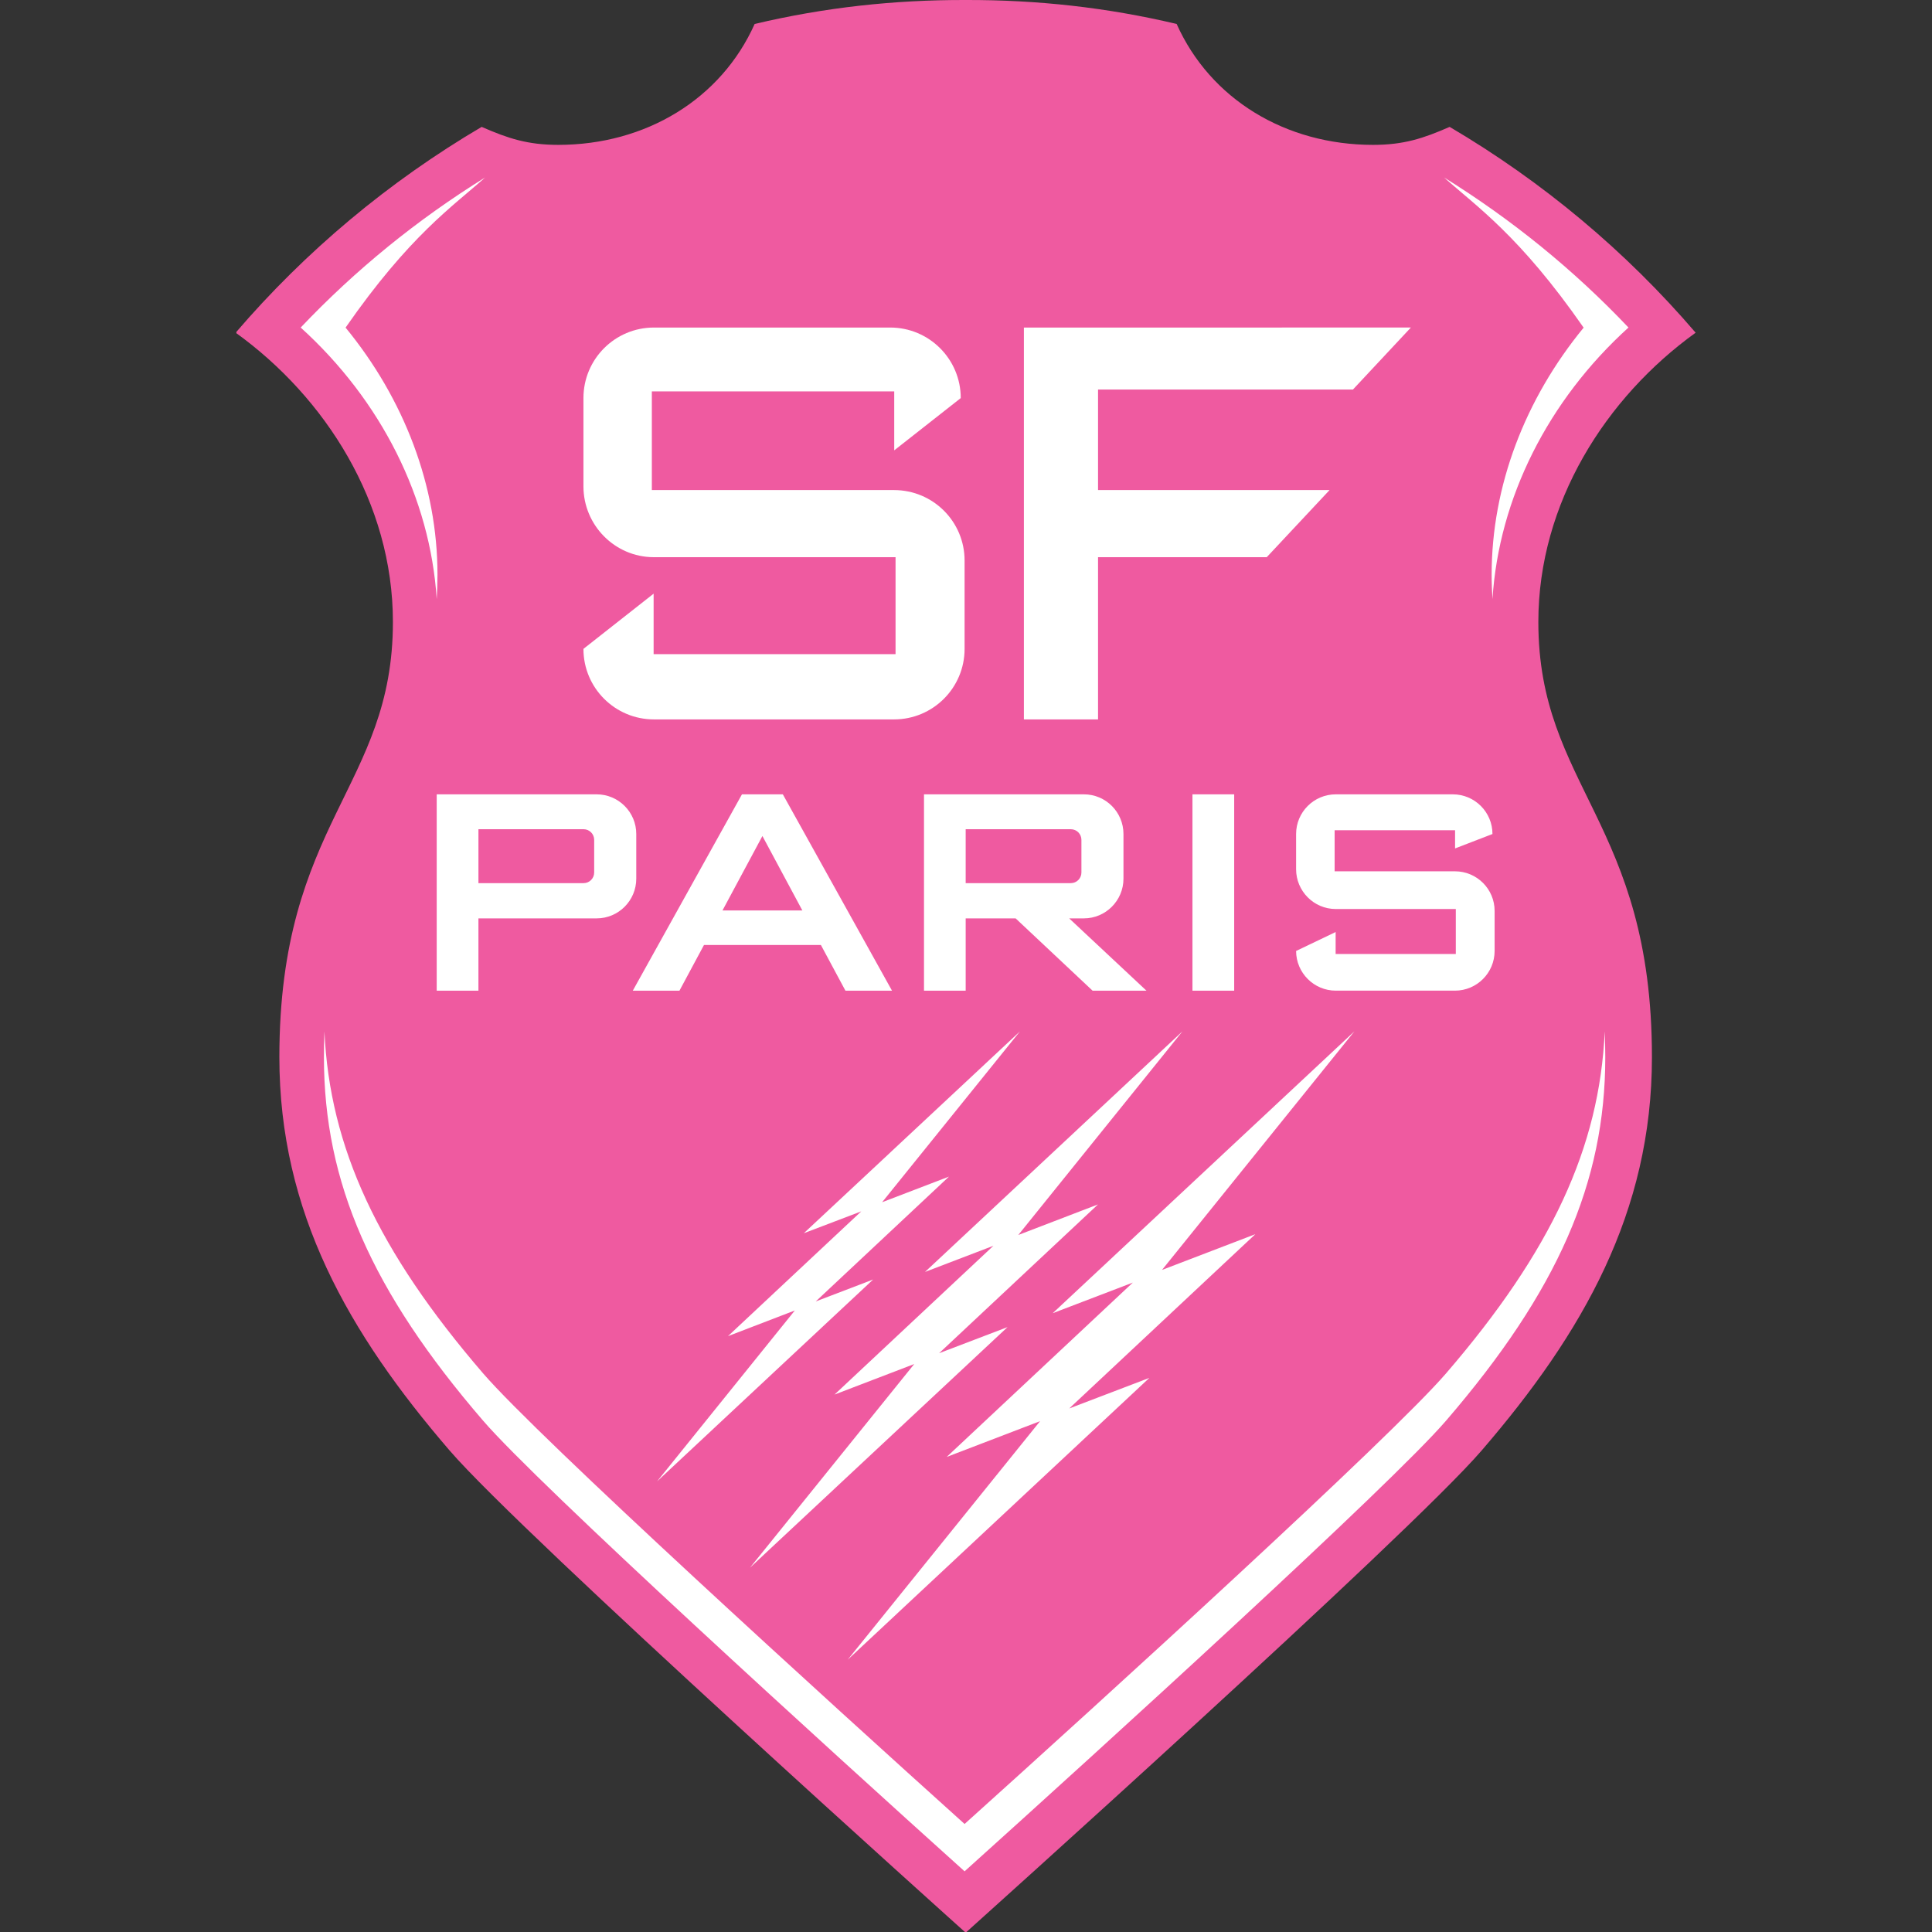 <?xml version="1.0" encoding="utf-8"?>
<!-- Generator: Adobe Illustrator 22.1.0, SVG Export Plug-In . SVG Version: 6.00 Build 0)  -->
<svg version="1.1" id="Layer_1" xmlns="http://www.w3.org/2000/svg" xmlns:xlink="http://www.w3.org/1999/xlink" x="0px" y="0px"
	 viewBox="0 0 1000 1000" enable-background="new 0 0 1000 1000" xml:space="preserve">
<rect x="0" y="0" width="1000" height="1000" fill="#333333" stroke="none"/>
<g id="surface1">
	<g>
		<defs>
			<rect id="SVGID_1_" x="122.341" width="755.317" height="1000"/>
		</defs>
		<clipPath id="SVGID_2_">
			<use xlink:href="#SVGID_1_"  overflow="visible"/>
		</clipPath>
		<g clip-path="url(#SVGID_2_)">
			<path fill="#EF5AA0" d="M877.659,172.204c-36.133-42.183-79.214-78.197-127.328-106.532c-13.636,5.979-23.797,9.311-39.654,9.311
				c-45.302,0-84.271-23.703-101.64-62.577C572.975,3.852,536.865-0.095,499.835,0c-37.055-0.095-73.164,3.852-109.226,12.407
				c-17.369,38.874-56.338,62.577-101.64,62.577c-15.857,0-26.019-3.332-39.654-9.311c-48.114,28.334-91.171,64.349-127.328,106.532
				c46.46,33.463,81.388,88.099,81.388,149.707c0,85.452-58.772,103.625-58.772,225.305c0,80.253,35.778,142.759,88.075,203.516
				c37.834,43.955,267.157,249.622,267.157,249.622s229.299-205.667,267.109-249.622c52.321-60.757,88.099-123.263,88.099-203.516
				c0-121.68-58.796-139.853-58.796-225.305C796.247,260.303,831.199,205.667,877.659,172.204"/>
		</g>
	</g>
	<path fill="#FFFFFF" d="M422.228,673.622l68.957-64.609l-34.597,13.257l71.321-88.406L416.06,638.316l29.729-11.32l-68.981,64.586
		l34.597-13.281l-71.297,88.454l111.825-104.476L422.228,673.622z M544.877,679.719l41.474-15.857l-96.347,90.25l48.351-18.527
		l-99.608,123.499l156.182-145.902l-41.497,15.833l96.323-90.202l-48.303,18.504l99.584-123.499L544.877,679.719z M521.505,686.903
		l-35.424,13.517l82.238-77.016l-41.261,15.833l84.98-105.421L478.779,658.356l35.4-13.541l-82.238,77.016l41.261-15.81
		l-85.003,105.397L521.505,686.903z M568.343,288.402h87.319l32.517-34.739H568.343v-52.037h131.936l29.989-32.092H529.965v202.831
		h38.378V288.402z M338.312,288.402h125.225v50.194H338.312v-31.312l-36.322,28.571v0.047c0,20.158,16.353,36.464,36.487,36.464
		h124.279c20.181,0,36.511-16.353,36.511-36.511v-45.727c0-20.158-16.33-36.464-36.511-36.464H337.39v-51.068h125.461v30.509
		l34.431-27.058c0-20.181-16.353-36.511-36.511-36.511H338.477c-20.158,0-36.487,16.33-36.487,36.511v45.68
		C301.99,271.836,318.225,288.331,338.312,288.402 M554.258,457.108h-54.424v-27.909h54.4c3.049,0,5.506,2.458,5.506,5.506
		c0,0,0,16.897,0,16.92C559.741,454.627,557.307,457.108,554.258,457.108 M581.506,454.793v-23.112
		c0-11.343-9.169-20.536-20.512-20.536h-82.735v101.616h21.576v-37.409h25.853l39.819,37.409h27.885l-39.985-37.409h7.586
		C572.337,475.352,581.506,466.112,581.506,454.793 M617.213,512.761h21.599V411.145h-21.599V512.761z M772.497,431.681
		c0-11.343-9.193-20.536-20.56-20.536h-60.521c-11.343,0-20.56,9.193-20.56,20.536v18.22c0,11.32,9.169,20.583,20.465,20.607h62.199
		v23.277h-62.199v-11.367l-20.465,9.807v0.024c0.047,11.32,9.216,20.512,20.56,20.512h61.655c11.343,0,20.536-9.216,20.536-20.536
		v-20.749c0-11.32-9.193-20.489-20.536-20.489h-62.27v-21.245h62.34v9.405L772.497,431.681z M394.626,432.72l20.678,38.543h-41.355
		L394.626,432.72z M364.378,489.129h60.521l12.69,23.632h24.104L405.19,411.145h-21.15l-56.503,101.616h24.152L364.378,489.129z
		 M302.084,457.108h-54.447v-27.909h54.424c3.001,0,5.483,2.458,5.483,5.506c0,0,0,16.897,0,16.92
		C307.543,454.627,305.109,457.108,302.084,457.108 M308.796,411.145h-82.758v101.616h21.599v-37.409h61.183
		c11.343,0,20.512-9.24,20.512-20.56v-23.112C329.332,420.337,320.139,411.145,308.796,411.145 M747.448,91.857
		c16.731,14.959,39.04,30.012,72.195,77.677h0.095c-30.414,37.007-47.665,82.049-47.665,127.871c0,4.419,0.189,8.626,0.425,12.714
		c3.332-52.344,28.783-102.869,70.399-140.585C814.609,139.687,782.588,113.669,747.448,91.857 M748.511,710.819
		c-28.5,33.108-177.143,168.4-249.244,233.269c-69.525-62.553-220.626-200.043-249.244-233.269
		c-54.4-63.191-79.379-116.835-82.097-177.002c-0.165,4.325-0.26,8.744-0.26,13.376c0,64.822,24.624,121.065,82.357,188.109
		c28.618,33.25,179.719,170.739,249.244,233.292c72.1-64.893,220.744-200.161,249.244-233.292
		c57.709-67.043,82.38-123.287,82.38-188.109c0-4.632-0.118-9.051-0.284-13.376C827.914,593.983,802.911,647.627,748.511,710.819
		 M226.439,297.405c0-45.822-17.228-90.864-47.594-127.871h0.047c33.132-47.665,55.464-62.719,72.219-77.677
		c-35.188,21.812-67.161,47.831-95.472,77.677c41.615,37.716,67.067,88.241,70.399,140.585
		C226.274,306.031,226.439,301.824,226.439,297.405"/>
</g>
</svg>
